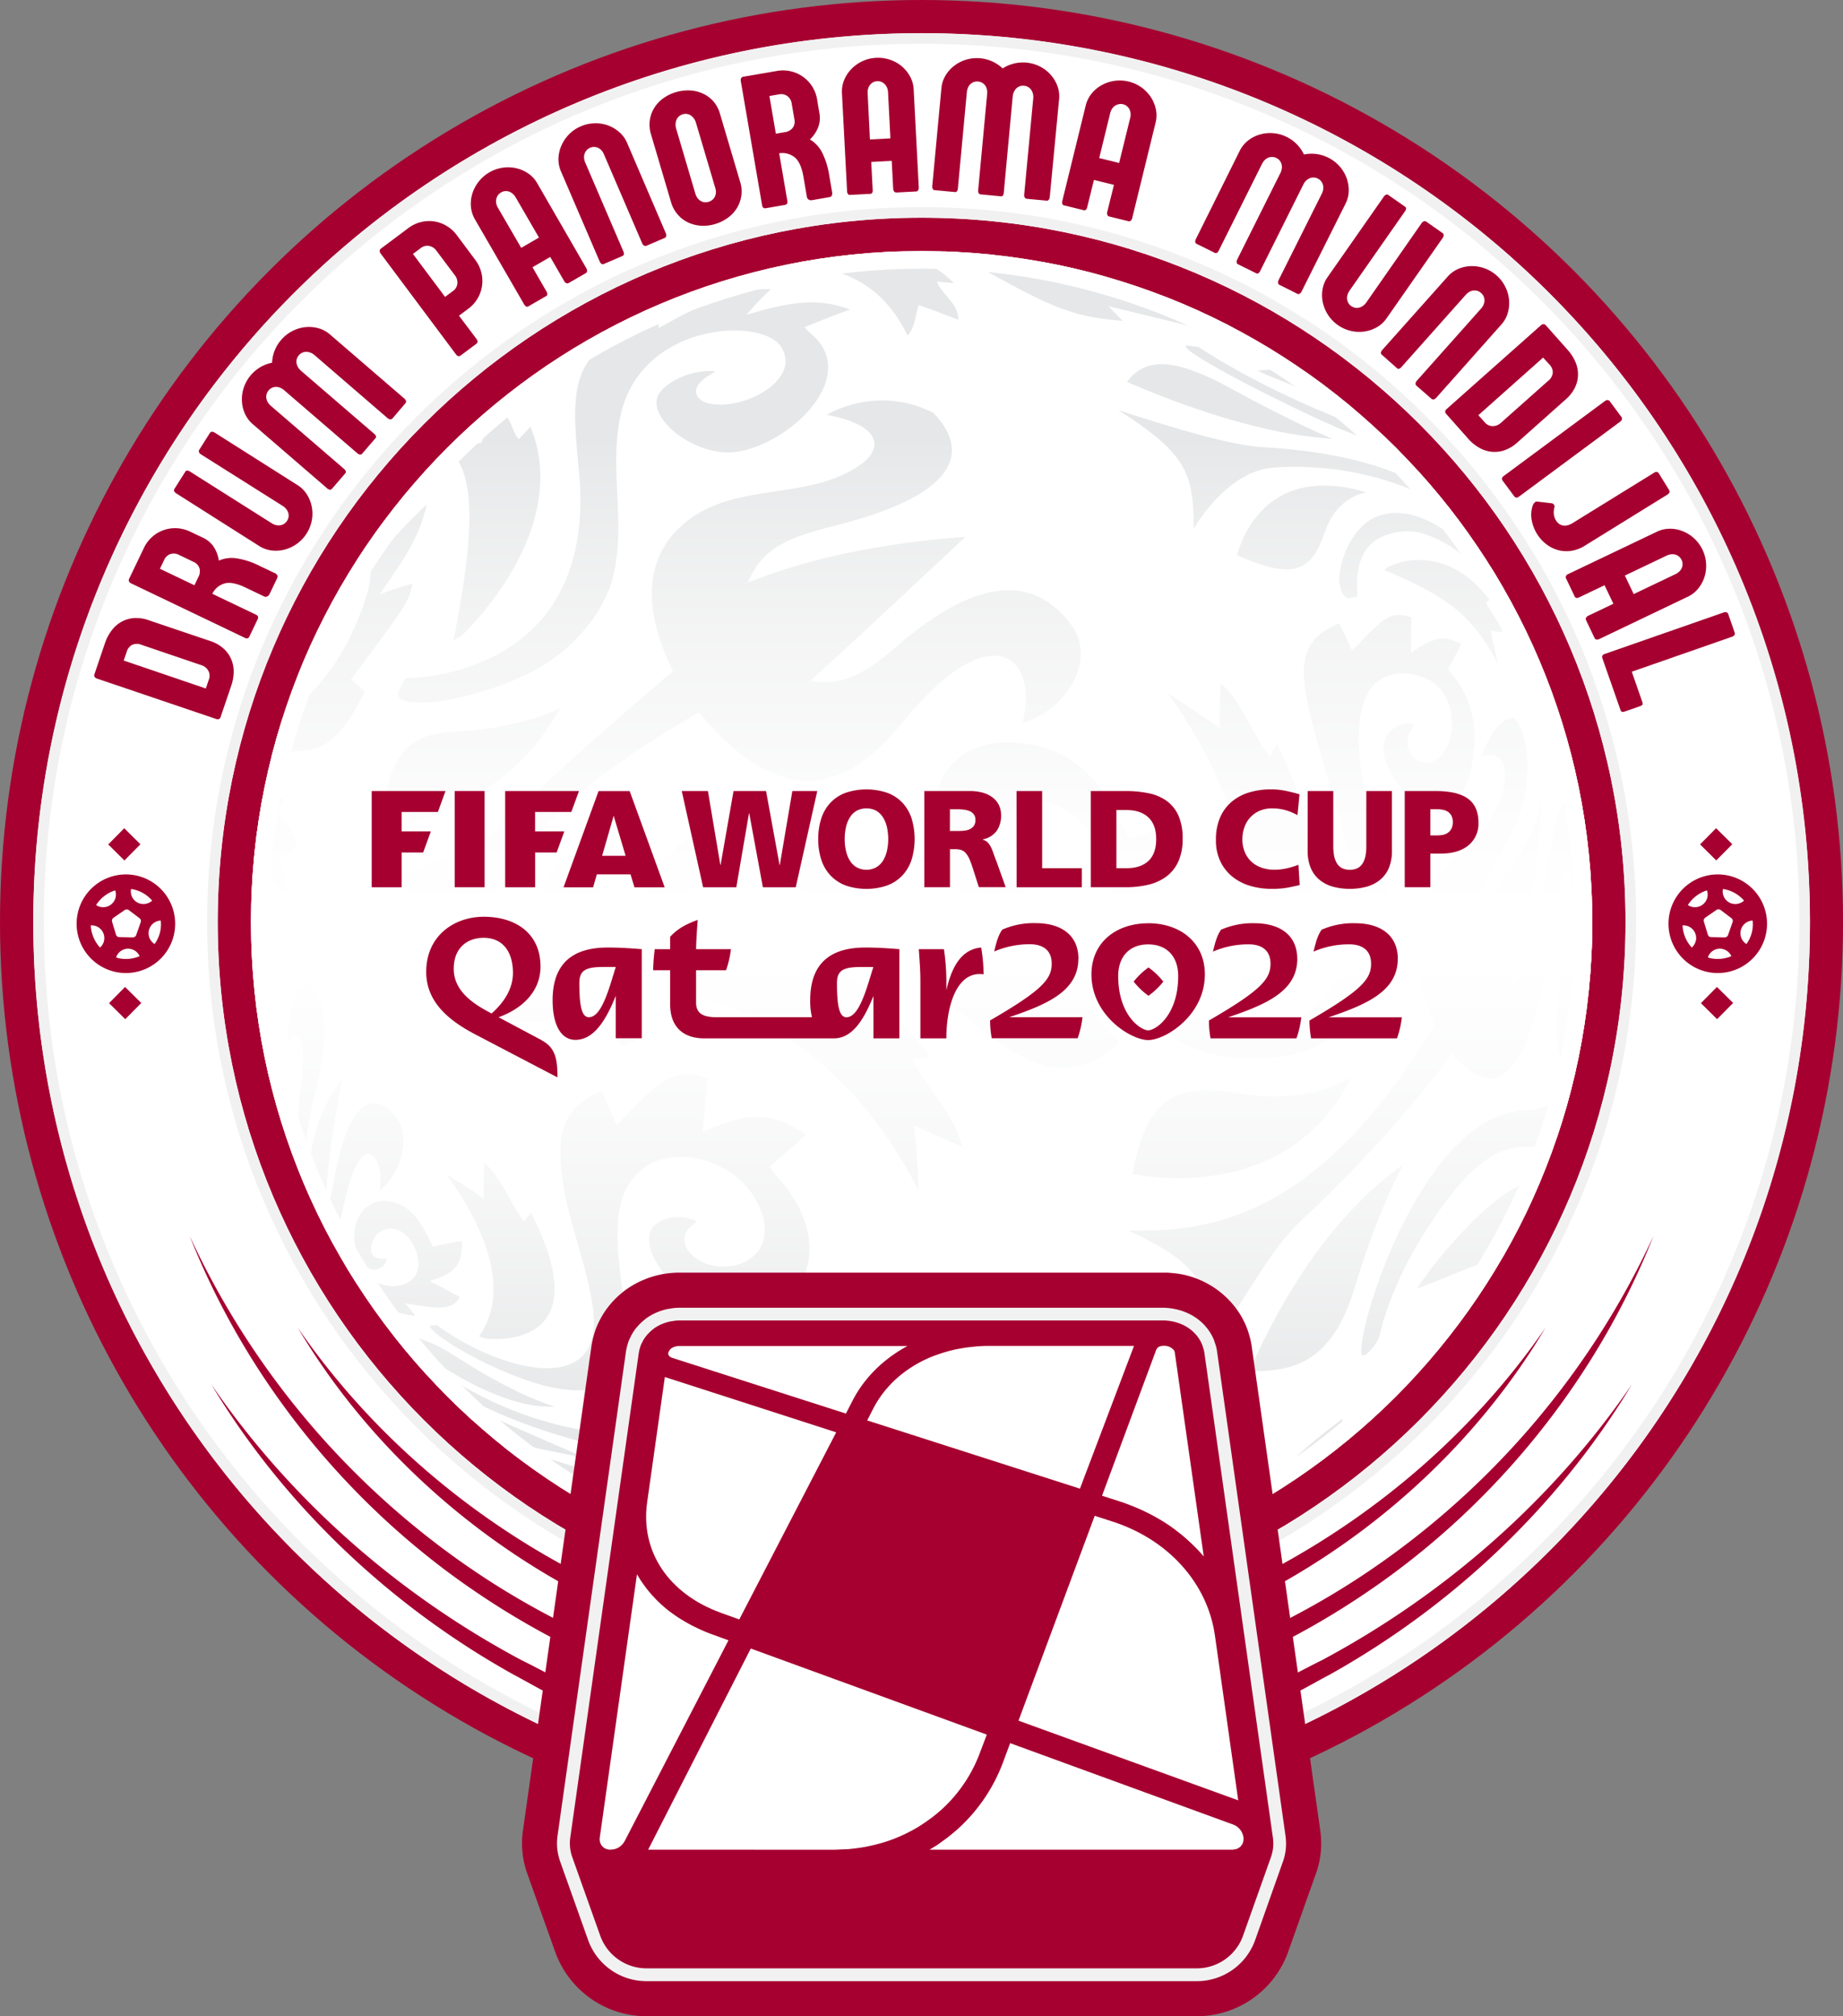 <svg xmlns="http://www.w3.org/2000/svg" xmlns:xlink="http://www.w3.org/1999/xlink" viewBox="0 0 819.89 896.4"><rect x="0" y="0" width="819.89" height="896.4" fill="#808080" stroke="none"/><defs><style>.a{fill:none;}.b,.h{fill:#a60030;}.c{fill:#fff;}.d{fill:#f1f1f2;}.e{clip-path:url(#a);}.f{fill:#e6e7e8;}.g{fill:url(#b);}.h{fill-rule:evenodd;}</style><clipPath id="a"><path class="a" d="M410,111.61c-164.77,0-298.34,133.56-298.34,298.33S245.23,708.28,410,708.28,708.34,574.71,708.34,409.94,574.77,111.61,410,111.61Z"></path></clipPath><linearGradient id="b" x1="410" y1="708.28" x2="410" y2="111.61" gradientUnits="userSpaceOnUse"><stop offset="0.13" stop-color="#fff" stop-opacity="0"></stop><stop offset="0.19" stop-color="#fff" stop-opacity="0.24"></stop><stop offset="0.25" stop-color="#fff" stop-opacity="0.47"></stop><stop offset="0.31" stop-color="#fff" stop-opacity="0.66"></stop><stop offset="0.37" stop-color="#fff" stop-opacity="0.81"></stop><stop offset="0.42" stop-color="#fff" stop-opacity="0.91"></stop><stop offset="0.46" stop-color="#fff" stop-opacity="0.98"></stop><stop offset="0.5" stop-color="#fff"></stop><stop offset="0.53" stop-color="#fff" stop-opacity="0.97"></stop><stop offset="0.58" stop-color="#fff" stop-opacity="0.9"></stop><stop offset="0.63" stop-color="#fff" stop-opacity="0.77"></stop><stop offset="0.7" stop-color="#fff" stop-opacity="0.59"></stop><stop offset="0.77" stop-color="#fff" stop-opacity="0.37"></stop><stop offset="0.84" stop-color="#fff" stop-opacity="0.1"></stop><stop offset="0.86" stop-color="#fff" stop-opacity="0"></stop></linearGradient></defs><circle class="b" cx="409.95" cy="409.95" r="409.95"></circle><circle class="c" cx="409.99" cy="409.95" r="395.18"></circle><path class="b" d="M43.09,301.67a1.76,1.76,0,0,1-1-.75,1.33,1.33,0,0,1-.08-1.16l4.78-14.09a19.38,19.38,0,0,1,3-5.53,13.85,13.85,0,0,1,4.35-3.75,13.66,13.66,0,0,1,5.56-1.6,16.47,16.47,0,0,1,6.56,1L93.55,285a16.6,16.6,0,0,1,5.78,3.24,13.35,13.35,0,0,1,3.44,4.65,14.06,14.06,0,0,1,1.18,5.61,19.17,19.17,0,0,1-1,6.13l-4.81,14.16c-.31.92-1,1.21-2,.86Zm11.94-8L91.56,306.1,93,301.88a4.59,4.59,0,0,0-.37-3.75,5.41,5.41,0,0,0-3.06-2.4L63,286.7a5.23,5.23,0,0,0-4.22,0,5,5,0,0,0-2.36,2.95Z"></path><path class="b" d="M119.89,264.15a2.15,2.15,0,0,1-1,1,1.68,1.68,0,0,1-1.58-.07l-8.08-3.86q-5.61-2.69-9.1-1.88A8.76,8.76,0,0,0,94.45,264l19.37,9.26c1,.46,1.23,1.11.82,2l-3.7,7.74c-.4.85-1.08,1.05-2,.59L58.33,259.36a1.83,1.83,0,0,1-.94-.87,1.35,1.35,0,0,1,.06-1.17L64,243.67a15.32,15.32,0,0,1,8.86-8,15.22,15.22,0,0,1,5.83-.82,15.46,15.46,0,0,1,5.94,1.53L90.14,239a11.62,11.62,0,0,1,5.1,4.38,15.62,15.62,0,0,1,2.12,5.86,14.35,14.35,0,0,1,7.84-1,33.57,33.57,0,0,1,10.18,3.3l7,3.32a2.44,2.44,0,0,1,.93.83,1.28,1.28,0,0,1,0,1.34ZM79.67,246.72a5,5,0,0,0-3.9-.38A4.79,4.79,0,0,0,73,249l-1.85,3.87,15.35,7.34,1.72-3.6a5.26,5.26,0,0,0,.48-4.09,4.72,4.72,0,0,0-2.6-2.71Z"></path><path class="b" d="M89.38,202a2.12,2.12,0,0,1-.83-.93,1.17,1.17,0,0,1,.12-1.14l4.65-7.35a1.16,1.16,0,0,1,1-.61,2.29,2.29,0,0,1,1.17.36l36.89,23.36a13.13,13.13,0,0,1,4.19,4.2,15.83,15.83,0,0,1,2.14,5.49,16,16,0,0,1,0,6,16.62,16.62,0,0,1-2.3,5.79,16.18,16.18,0,0,1-4.25,4.54,16.46,16.46,0,0,1-5.42,2.61,15.72,15.72,0,0,1-5.87.42,13.21,13.21,0,0,1-5.58-2L78.34,219.31a2.07,2.07,0,0,1-.82-.9.93.93,0,0,1,0-.93l4.84-7.65a1,1,0,0,1,1-.6,2.51,2.51,0,0,1,1.13.41l36.4,23a6.16,6.16,0,0,0,1.81.79,5.15,5.15,0,0,0,1.87.13,4.47,4.47,0,0,0,1.76-.62,4.57,4.57,0,0,0,2.06-3.26,4.05,4.05,0,0,0-.21-1.83,5.14,5.14,0,0,0-.92-1.62,6.25,6.25,0,0,0-1.49-1.3Z"></path><path class="b" d="M139.84,157.81a6,6,0,0,0-1.69-1,5.16,5.16,0,0,0-1.82-.38,4.36,4.36,0,0,0-1.8.34,4.68,4.68,0,0,0-2.52,2.9,4.13,4.13,0,0,0-.09,1.78,5.15,5.15,0,0,0,.61,1.72,6.55,6.55,0,0,0,1.19,1.51l32.8,28.24a2.52,2.52,0,0,1,.72.94,1,1,0,0,1-.3,1.07l-5.9,6.85a1,1,0,0,1-.9.3,2,2,0,0,1-1.12-.51l-32.64-28.11a6.16,6.16,0,0,0-1.67-1.05,5.09,5.09,0,0,0-1.81-.4,4.46,4.46,0,0,0-1.79.35,4.35,4.35,0,0,0-1.59,1.18,4.17,4.17,0,0,0-.93,1.74,4.47,4.47,0,0,0-.09,1.85,4.7,4.7,0,0,0,.64,1.74,6.35,6.35,0,0,0,1.29,1.51l32.63,28.1a2.47,2.47,0,0,1,.74,1,1,1,0,0,1-.31,1.09l-5.9,6.85a.94.94,0,0,1-.89.28,2.06,2.06,0,0,1-1.1-.53L112.47,188.6a13.31,13.31,0,0,1-3.54-4.75,15.17,15.17,0,0,1-1.31-5.74,16.3,16.3,0,0,1,.91-6,16.7,16.7,0,0,1,7.41-8.94,17,17,0,0,1,5.1-1.91,16.47,16.47,0,0,1,1.11-5.3,16.3,16.3,0,0,1,2.91-4.82,16.48,16.48,0,0,1,4.88-3.89,16.09,16.09,0,0,1,5.74-1.78,15.92,15.92,0,0,1,5.87.44,13.25,13.25,0,0,1,5.24,2.79l33.09,28.5a2.4,2.4,0,0,1,.7,1,1.08,1.08,0,0,1-.27,1.13L174.64,186a1.16,1.16,0,0,1-1.07.44,2.12,2.12,0,0,1-1.13-.52Z"></path><path class="b" d="M169.34,112.71a1.84,1.84,0,0,1-.43-1.21,1.35,1.35,0,0,1,.59-1l12.12-9.06a15.41,15.41,0,0,1,11.52-3,15,15,0,0,1,5.53,2,15.34,15.34,0,0,1,4.55,4.12l8.22,11a15.53,15.53,0,0,1,2.67,5.54,15.3,15.3,0,0,1-5.77,16.15l-4.15,3.11L212,150.74c.65.87.59,1.59-.16,2.16L205,158c-.78.59-1.49.44-2.14-.43Zm24.85-1.19a5.27,5.27,0,0,0-3.33-2.19,4.68,4.68,0,0,0-3.73,1l-3.43,2.57L198,132l3.47-2.59a4.55,4.55,0,0,0,2-3.3,5.2,5.2,0,0,0-1.11-3.71Z"></path><path class="b" d="M260.86,119.3a2.24,2.24,0,0,1,.31,1.18,1.13,1.13,0,0,1-.64,1L253,125.82a1.19,1.19,0,0,1-1.13.06A2.06,2.06,0,0,1,251,125l-6.22-10.76-7.9,4.57,6.24,10.8a2.54,2.54,0,0,1,.38,1.17,1.07,1.07,0,0,1-.66.92L235,136.24a.94.94,0,0,1-.93,0,2.18,2.18,0,0,1-.87-.86L211.28,97.51a13.45,13.45,0,0,1-1.78-5.65,15.45,15.45,0,0,1,.65-5.85A16.65,16.65,0,0,1,213,80.69a16.71,16.71,0,0,1,10.6-6.12,15.92,15.92,0,0,1,6,.21A15.73,15.73,0,0,1,235,77.13a13,13,0,0,1,4,4.35Zm-29-9.11,7.91-4.57L229.42,87.77a6.31,6.31,0,0,0-1.24-1.54,5,5,0,0,0-1.58-1,4.2,4.2,0,0,0-1.81-.26,4.13,4.13,0,0,0-1.88.59,4.3,4.3,0,0,0-1.46,1.34,4.54,4.54,0,0,0-.69,1.71,4.67,4.67,0,0,0,0,1.86,6.31,6.31,0,0,0,.71,1.84Z"></path><path class="b" d="M287.62,109.25a1.17,1.17,0,0,1-1.13-.08,2,2,0,0,1-.81-1l-17-39.54a6.5,6.5,0,0,0-1-1.68,5.08,5.08,0,0,0-1.45-1.14,4.1,4.1,0,0,0-1.77-.48,4.2,4.2,0,0,0-1.94.36,4.27,4.27,0,0,0-1.6,1.16,4.63,4.63,0,0,0-.9,1.62,4.77,4.77,0,0,0-.18,1.85,6.33,6.33,0,0,0,.49,1.91l17,39.58a2.42,2.42,0,0,1,.22,1.21,1.1,1.1,0,0,1-.74.84l-8.31,3.56a.93.93,0,0,1-.93-.14,2.15,2.15,0,0,1-.76-.95L249.55,76.19a13.26,13.26,0,0,1-1.1-5.82,15.31,15.31,0,0,1,1.35-5.73,16.46,16.46,0,0,1,3.42-5,16.22,16.22,0,0,1,5.16-3.47,16.42,16.42,0,0,1,6.09-1.35,16.09,16.09,0,0,1,5.94.92,15.6,15.6,0,0,1,5.08,3,13.06,13.06,0,0,1,3.49,4.8L296.2,103.7a2.31,2.31,0,0,1,.17,1.21,1.14,1.14,0,0,1-.76.91Z"></path><path class="b" d="M329.25,80.81a14.12,14.12,0,0,1-1.52,11.85,15.45,15.45,0,0,1-4.08,4.27,18.87,18.87,0,0,1-5.6,2.7,17.52,17.52,0,0,1-6.15.72,15.53,15.53,0,0,1-5.71-1.41,13.92,13.92,0,0,1-4.66-3.52,14.33,14.33,0,0,1-3-5.53l-8.91-30.13a14.68,14.68,0,0,1-.53-6.34,14.05,14.05,0,0,1,2-5.49,15,15,0,0,1,4-4.25,19,19,0,0,1,11.73-3.47,15.48,15.48,0,0,1,5.74,1.34A14,14,0,0,1,317.31,45a14.36,14.36,0,0,1,3,5.64ZM302,51.78a4.13,4.13,0,0,0-1.07,1.53,5.6,5.6,0,0,0-.39,1.85,5.8,5.8,0,0,0,.25,2l8.55,28.94a6.4,6.4,0,0,0,.84,1.79,5,5,0,0,0,1.31,1.31,4.28,4.28,0,0,0,3.67.55,4.78,4.78,0,0,0,1.78-.93,4.42,4.42,0,0,0,1.1-1.42,4.85,4.85,0,0,0,.44-1.75,5.61,5.61,0,0,0-.23-1.92L309.6,54.53a6.52,6.52,0,0,0-.87-1.8,5.5,5.5,0,0,0-1.34-1.34,4.13,4.13,0,0,0-3.67-.57A4.32,4.32,0,0,0,302,51.78Z"></path><path class="b" d="M361.21,89a2.19,2.19,0,0,1-1.41-.23,1.75,1.75,0,0,1-.86-1.34l-1.51-8.82q-1.05-6.14-3.72-8.52a8.8,8.8,0,0,0-7.08-1.94l3.63,21.16c.18,1-.19,1.65-1.12,1.81l-8.45,1.45c-.93.15-1.48-.28-1.66-1.33L329.55,36a1.81,1.81,0,0,1,.17-1.27,1.3,1.3,0,0,1,1-.62l14.91-2.56a15.36,15.36,0,0,1,17.87,12.63l1,6a11.61,11.61,0,0,1-.64,6.7A15.53,15.53,0,0,1,360.32,62a14.5,14.5,0,0,1,5.39,5.79A33.86,33.86,0,0,1,368.9,78l1.3,7.6a2.49,2.49,0,0,1-.13,1.25,1.28,1.28,0,0,1-1.08.79Zm-9-42.89a5,5,0,0,0-1.95-3.41,4.76,4.76,0,0,0-3.76-.74l-4.22.72,2.87,16.77,3.93-.68a5.27,5.27,0,0,0,3.62-2,4.75,4.75,0,0,0,.71-3.69Z"></path><path class="b" d="M408.73,83.34a2.35,2.35,0,0,1-.26,1.2,1.16,1.16,0,0,1-1,.59l-8.69.45a1.15,1.15,0,0,1-1-.46,2,2,0,0,1-.43-1.18l-.65-12.42-9.12.48.65,12.46a2.38,2.38,0,0,1-.19,1.21,1.07,1.07,0,0,1-1,.52l-9,.47a.91.91,0,0,1-.82-.45,2.08,2.08,0,0,1-.38-1.16l-2.28-43.66a13.27,13.27,0,0,1,1-5.84,15.32,15.32,0,0,1,3.24-4.91,16.48,16.48,0,0,1,4.93-3.46,16.2,16.2,0,0,1,6-1.47,16.39,16.39,0,0,1,6.17.84,16,16,0,0,1,5.26,2.92A15.79,15.79,0,0,1,404.85,34a13.17,13.17,0,0,1,1.61,5.71ZM387,62l9.11-.48L395.06,41a6.2,6.2,0,0,0-.4-1.93,5,5,0,0,0-1-1.58,4.45,4.45,0,0,0-1.49-1.06,4.31,4.31,0,0,0-1.95-.32,4.24,4.24,0,0,0-1.91.52A4.64,4.64,0,0,0,387,37.8a4.7,4.7,0,0,0-.82,1.68,6,6,0,0,0-.19,2Z"></path><path class="b" d="M459.66,43.71a5.61,5.61,0,0,0-.14-2,5.16,5.16,0,0,0-.74-1.71,4.45,4.45,0,0,0-1.32-1.27,4.34,4.34,0,0,0-1.89-.6,4.24,4.24,0,0,0-3.44,1.18,5.06,5.06,0,0,0-1.05,1.5,6.31,6.31,0,0,0-.54,1.84l-4,43.1a2.6,2.6,0,0,1-.34,1.13,1,1,0,0,1-1.05.38l-9-.85a1,1,0,0,1-.77-.56,2.09,2.09,0,0,1-.23-1.21l4-42.88a6.13,6.13,0,0,0-.11-2,5,5,0,0,0-.72-1.71A4.46,4.46,0,0,0,437,36.85a4.52,4.52,0,0,0-3.84-.36,4.61,4.61,0,0,0-1.56,1,4.81,4.81,0,0,0-1,1.54,6,6,0,0,0-.48,1.91l-4,42.89a2.45,2.45,0,0,1-.37,1.17,1.05,1.05,0,0,1-1.07.37l-9-.84a.94.94,0,0,1-.74-.56,2.17,2.17,0,0,1-.21-1.21l4.07-43.52a13.26,13.26,0,0,1,1.82-5.64,15.37,15.37,0,0,1,3.92-4.39,16.59,16.59,0,0,1,17-1.84,17,17,0,0,1,4.51,3.05,16.73,16.73,0,0,1,16.57-.86,16.1,16.1,0,0,1,4.78,3.66,15.62,15.62,0,0,1,3,5,13.11,13.11,0,0,1,.76,5.88L467,87.61a2.41,2.41,0,0,1-.41,1.15,1.08,1.08,0,0,1-1.07.44l-8.66-.81a1.18,1.18,0,0,1-1-.61,2.11,2.11,0,0,1-.23-1.23Z"></path><path class="b" d="M503.67,97a2.18,2.18,0,0,1-.59,1.06,1.12,1.12,0,0,1-1.15.27l-8.45-2.07a1.17,1.17,0,0,1-.86-.74,2,2,0,0,1-.06-1.25l3-12.07L486.66,80l-3,12.11a2.41,2.41,0,0,1-.53,1.1,1.08,1.08,0,0,1-1.12.22l-8.78-2.16a.92.92,0,0,1-.65-.67,2.1,2.1,0,0,1,0-1.22L483,46.91a13.36,13.36,0,0,1,2.63-5.32,15.47,15.47,0,0,1,4.52-3.76,16.67,16.67,0,0,1,17.6,1,16.17,16.17,0,0,1,4.19,4.31,15.82,15.82,0,0,1,2.26,5.43,13.11,13.11,0,0,1-.11,5.94ZM489,70.28l8.86,2.18,4.92-20a6.33,6.33,0,0,0,.18-2,4.89,4.89,0,0,0-.47-1.79,4.27,4.27,0,0,0-2.89-2.32,4.25,4.25,0,0,0-2,0,4.54,4.54,0,0,0-1.69.75,4.86,4.86,0,0,0-1.26,1.37,6,6,0,0,0-.76,1.82Z"></path><path class="b" d="M588.06,86.06a6,6,0,0,0,.59-1.89,5.5,5.5,0,0,0-.08-1.86,4.39,4.39,0,0,0-.78-1.65,4.13,4.13,0,0,0-1.53-1.25,4.36,4.36,0,0,0-1.89-.49,4.15,4.15,0,0,0-1.75.35,5,5,0,0,0-1.52,1,6.54,6.54,0,0,0-1.17,1.53l-19.34,38.73a2.47,2.47,0,0,1-.72.92,1,1,0,0,1-1.12,0l-8.09-4a1,1,0,0,1-.51-.81,2.12,2.12,0,0,1,.22-1.21l19.25-38.53a6,6,0,0,0,.6-1.88,4.77,4.77,0,0,0-.06-1.85,4.19,4.19,0,0,0-2.31-2.9,4.25,4.25,0,0,0-1.91-.48,4.62,4.62,0,0,0-1.82.36,5,5,0,0,0-1.53,1.06,6.49,6.49,0,0,0-1.14,1.61l-19.24,38.54a2.43,2.43,0,0,1-.77,1,1,1,0,0,1-1.13,0l-8.09-4a1,1,0,0,1-.49-.8,2.2,2.2,0,0,1,.24-1.2L551.5,67.08a13.34,13.34,0,0,1,3.74-4.6,15.33,15.33,0,0,1,5.24-2.68,16.43,16.43,0,0,1,6-.57,16.22,16.22,0,0,1,6,1.69,16.45,16.45,0,0,1,4.51,3.3,17,17,0,0,1,3.1,4.48A16.62,16.62,0,0,1,599,79a15.92,15.92,0,0,1,1,5.8,13,13,0,0,1-1.41,5.76L579,129.65a2.38,2.38,0,0,1-.8.92,1.08,1.08,0,0,1-1.16,0l-7.78-3.89a1.14,1.14,0,0,1-.69-.92,2.06,2.06,0,0,1,.23-1.22Z"></path><path class="b" d="M632.43,99.2a2.05,2.05,0,0,1,1-.79,1.14,1.14,0,0,1,1.13.17l7.13,5a1.12,1.12,0,0,1,.56,1,2.36,2.36,0,0,1-.41,1.15l-25,35.79a13.08,13.08,0,0,1-4.39,4,15.58,15.58,0,0,1-5.57,1.88,16.09,16.09,0,0,1-6-.3,16.64,16.64,0,0,1-12.38-12.55,15.37,15.37,0,0,1-.15-5.89,13.25,13.25,0,0,1,2.26-5.47l25.05-35.83a2,2,0,0,1,.94-.78.92.92,0,0,1,.93.05l7.41,5.18a1,1,0,0,1,.57,1,2.53,2.53,0,0,1-.47,1.11l-24.68,35.3a6.53,6.53,0,0,0-.87,1.78,4.9,4.9,0,0,0-.21,1.86,4.41,4.41,0,0,0,.53,1.79,4.18,4.18,0,0,0,1.34,1.45,4.3,4.3,0,0,0,1.82.76,4.22,4.22,0,0,0,1.84-.13,5.28,5.28,0,0,0,1.67-.85,6.35,6.35,0,0,0,1.36-1.42Z"></path><path class="b" d="M630.16,171.5a1.17,1.17,0,0,1-.41-1.06,2,2,0,0,1,.53-1.14l28.62-32.13a6.14,6.14,0,0,0,1.07-1.65,5.14,5.14,0,0,0,.43-1.81,4.37,4.37,0,0,0-.32-1.8,4.18,4.18,0,0,0-1.15-1.6,4.09,4.09,0,0,0-1.73-1,4.59,4.59,0,0,0-1.84-.13,5,5,0,0,0-1.76.62,6.46,6.46,0,0,0-1.52,1.26l-28.65,32.16a2.24,2.24,0,0,1-1,.71,1,1,0,0,1-1.06-.32l-6.75-6a.93.93,0,0,1-.27-.9,2.1,2.1,0,0,1,.55-1.09L644,123a13.29,13.29,0,0,1,4.8-3.47,15.39,15.39,0,0,1,5.76-1.21,16.36,16.36,0,0,1,5.94,1,16.13,16.13,0,0,1,5.33,3.2,16.38,16.38,0,0,1,3.8,4.94,16.13,16.13,0,0,1,1.69,5.77,15.9,15.9,0,0,1-.55,5.86,12.92,12.92,0,0,1-2.87,5.19l-29,32.61a2.17,2.17,0,0,1-1,.67,1.12,1.12,0,0,1-1.14-.3Z"></path><path class="b" d="M685.47,144.65a1.86,1.86,0,0,1,1.17-.52,1.32,1.32,0,0,1,1.05.5l9.88,11.12a19.71,19.71,0,0,1,3.34,5.31A14,14,0,0,1,702,166.7a13.36,13.36,0,0,1-1.37,5.63,16.36,16.36,0,0,1-4.07,5.22L675,196.74a16.73,16.73,0,0,1-5.67,3.43,13.65,13.65,0,0,1-5.75.69,14.16,14.16,0,0,1-5.45-1.75,19.18,19.18,0,0,1-4.84-3.9L643.35,184c-.65-.73-.57-1.45.24-2.17Zm1,14.33L657.67,184.6l3,3.33a4.59,4.59,0,0,0,3.45,1.53,5.46,5.46,0,0,0,3.59-1.47l21-18.65a5.22,5.22,0,0,0,2.07-3.67,5,5,0,0,0-1.4-3.51Z"></path><path class="b" d="M675.75,220.79c-.88.64-1.59.59-2.15-.17l-5.1-6.89c-.56-.76-.41-1.46.47-2.11l45-33.31a1.87,1.87,0,0,1,1.2-.43,1.24,1.24,0,0,1,1,.57l5.1,6.89a1.24,1.24,0,0,1,.27,1.13,1.89,1.89,0,0,1-.78,1Z"></path><path class="b" d="M705,242.64a15.67,15.67,0,0,1-6.08,2.27,14.3,14.3,0,0,1-5.89-.37,15.22,15.22,0,0,1-5.21-2.65,17,17,0,0,1-4.1-4.6,17.6,17.6,0,0,1-2.32-6.07,13,13,0,0,1,.48-6.54,4.13,4.13,0,0,1,.26-.51,3.51,3.51,0,0,1,.42-.59,2.35,2.35,0,0,1,.57-.46,1.15,1.15,0,0,1,.73-.12l6.31.74a1.51,1.51,0,0,1,1.17.69,1.61,1.61,0,0,1,.11,1.39,7.6,7.6,0,0,0-.19,2.79,6.38,6.38,0,0,0,.93,2.75,5.21,5.21,0,0,0,1.52,1.63,4,4,0,0,0,1.83.68,5.31,5.31,0,0,0,2-.18,7.65,7.65,0,0,0,2-.89l36.32-22.43a1.6,1.6,0,0,1,1.34-.32,1.32,1.32,0,0,1,.68.49l4.55,7.37a1.42,1.42,0,0,1,.25,1.25,2.33,2.33,0,0,1-1,1Z"></path><path class="b" d="M711.48,284.11a2.3,2.3,0,0,1-1.2.22,1.13,1.13,0,0,1-.94-.72l-3.74-7.85a1.14,1.14,0,0,1,0-1.13,2,2,0,0,1,.92-.85l11.22-5.35-3.93-8.24-11.26,5.37a2.59,2.59,0,0,1-1.19.29,1.08,1.08,0,0,1-.87-.73l-3.9-8.16a.94.94,0,0,1,.11-.93,2.14,2.14,0,0,1,.92-.8l39.46-18.82a13.2,13.2,0,0,1,5.77-1.33,15.09,15.09,0,0,1,5.78,1.11,16.41,16.41,0,0,1,5.08,3.23,16.19,16.19,0,0,1,3.68,5,16.61,16.61,0,0,1,.91,12,15.89,15.89,0,0,1-2.78,5.19,13.09,13.09,0,0,1-4.65,3.67Zm11.37-28.22,3.93,8.24,18.61-8.88a6.51,6.51,0,0,0,1.63-1.11,4.89,4.89,0,0,0,1.09-1.49,4.47,4.47,0,0,0,.41-1.79,4.29,4.29,0,0,0-.45-1.93,4.12,4.12,0,0,0-1.22-1.55,4.59,4.59,0,0,0-1.65-.83,4.78,4.78,0,0,0-1.85-.11,6.53,6.53,0,0,0-1.89.57Z"></path><path class="b" d="M712.85,292.66c-.32-.92,0-1.56,1.06-1.92L766.8,272.3a2,2,0,0,1,1.27-.08,1.26,1.26,0,0,1,.78.86l2.82,8.09a1.28,1.28,0,0,1-.07,1.17,2,2,0,0,1-1,.72l-44.68,15.58,4.77,13.68c.26.76-.06,1.3-1,1.61l-6.92,2.42c-1,.34-1.59.13-1.85-.63Z"></path><path class="b" d="M735.61,549.45C710.25,613.51,664.73,669.87,607,708.62a351.33,351.33,0,0,1-93.9,44.8,352.69,352.69,0,0,1-206.13,0A351.22,351.22,0,0,1,213,708.64c-57.77-38.75-103.28-95.13-128.64-159.19a364.32,364.32,0,0,0,132.7,153A355.75,355.75,0,0,0,410,759.41a351.78,351.78,0,0,0,100.5-14.52,355.46,355.46,0,0,0,92.42-42.38A364.31,364.31,0,0,0,735.61,549.45Z"></path><path class="b" d="M726,615.48c-32.25,53.61-79.41,98.32-134.46,129.06-7,3.65-13.75,7.78-21,11l-21.66,9.6-22.31,8c-7.45,2.63-15.18,4.38-22.77,6.61A400.69,400.69,0,0,1,410,791.81a400.8,400.8,0,0,1-93.82-12.09c-7.59-2.22-15.32-4-22.77-6.61l-22.32-8-21.66-9.6c-7.23-3.18-14-7.31-21-11C173.38,713.83,126.23,669.1,94,615.48c35.34,51.6,83.42,93.53,138,122.62,7,3.39,13.66,7.28,20.8,10.26l21.35,9L296,764.94c7.32,2.48,14.9,4.08,22.34,6.13a376.75,376.75,0,0,0,183.28,0c7.43-2.05,15-3.65,22.33-6.13l21.93-7.53,21.34-9c7.14-3,13.85-6.88,20.8-10.26C642.59,709,690.67,667.09,726,615.48Z"></path><path class="b" d="M687.49,590.38c-28.1,47.24-69.56,86.69-117.9,113.78-6.15,3.19-12.07,6.89-18.42,9.67l-19,8.47-19.61,7c-6.54,2.34-13.34,3.83-20,5.82A354.58,354.58,0,0,1,410,745.84a354.52,354.52,0,0,1-82.55-10.68c-6.66-2-13.47-3.47-20-5.82l-19.6-7-19-8.47c-6.36-2.77-12.28-6.47-18.43-9.66-48.34-27.09-89.8-66.55-117.88-113.8,31.18,45.23,73.57,81.9,121.4,107.34,6.11,2.93,12,6.39,18.24,9l18.7,7.92,19.21,6.56c6.4,2.19,13.07,3.52,19.57,5.34a331,331,0,0,0,160.73,0c6.5-1.82,13.17-3.15,19.57-5.34l19.21-6.56,18.71-7.93c6.27-2.57,12.12-6,18.24-9C613.92,672.28,656.31,635.61,687.49,590.38Z"></path><path class="b" d="M410,96.79C237.06,96.79,96.85,237,96.85,409.94S237.06,723.1,410,723.1,723.15,582.88,723.15,409.94,582.94,96.79,410,96.79Zm0,611.49c-164.77,0-298.34-133.57-298.34-298.34S245.23,111.61,410,111.61,708.34,245.17,708.34,409.94,574.77,708.28,410,708.28Z"></path><path class="d" d="M410,19.46c215.31,0,390.49,175.17,390.49,390.48S625.31,800.43,410,800.43,19.51,625.26,19.51,409.94,194.69,19.46,410,19.46m0,708.35c175.27,0,317.87-142.6,317.87-317.87S585.27,92.08,410,92.08,92.13,234.67,92.13,409.94,234.73,727.81,410,727.81m0-713.07c-218.28,0-395.2,177-395.2,395.2S191.72,805.14,410,805.14s395.2-176.92,395.2-395.2S628.23,14.74,410,14.74Zm0,708.36c-172.94,0-313.15-140.22-313.15-313.16S237.06,96.79,410,96.79,723.15,237,723.15,409.94,582.94,723.1,410,723.1Z"></path><g class="e"><path class="f" d="M201.84,284.63c1.12-.68,2.69-1.46,3.73-2.25.52-.4,49.47-46.25,30.4-92.71-1.53,1.67-3.58,3.89-5.12,5.55-3.8-3.57-2.79-11.45-10.11-11.81A115.71,115.71,0,0,0,214,197c-10.26.79-14.45,3-14.49,3C215.23,212,207.49,254,201.84,284.63Z"></path><path class="f" d="M180.34,301.47c-.93,1.94-2.66,4.37-3.09,6.47-2.11,10.3,45.34,1.82,68.76-15,19.75-14.19,25.36-31.5,26.28-34.82,6.77-24.4-1.74-49.61,3.93-74.06,9.45-40.75,62.57-43.17,71.2-29.93,9.7,14.86-17.59,29.26-32.94,25-3.46-.95-9.75-5.93,1.72-12.71l2-1.33c-11-1.07-21.58,4.94-24.74,9.5-7.16,10.38,14.88,28.17,32.77,26.45,24.06-2.32,58.1-34,33.82-53.29l-2.19-2.28c8.3-3.38,13.23-5.28,20.3-7.82-13-4.85-24.23-4.29-46,2.3A102.92,102.92,0,0,1,343,128.59c-17.74-.6-34.08,8.46-49.89,17.22-.55-3.28-.62-3.78-.86-5.92-38.16,16.36-38.72,28.69-34.75,68.9C266.7,302.16,181.21,301.57,180.34,301.47Z"></path><path class="f" d="M299.94,439.06c25.65,7.94,73.4,22.72,107.52,88,.31.58.71,1.37,1,2,.4-3.07-.71-17.35-1.79-28.64,9.4,4.24,13.8,6.19,21.41,9.45-3.7-15.05-15.62-25.43-22.11-38.9l8-.94C349.58,383.48,300.35,438.4,299.94,439.06Z"></path><path class="f" d="M485.77,449.1c30.58-11.76,37.85-14.56,40.6-31.82-7.94-2.94-15.81-6.09-23.77-9,17.47-13.63,21.6-21.29,21-39l-.31-3.1c-9.18,2.9-13.45,4.35-20.79,7.06-8.72-18.1-19.57-40.63-49.61-43-39.9-3.17-47.8,37.23-23.27,68.06,14.72,18.5,29.33,3.25,31-9-11.86,1.58-16.77,2.24-19.41-7.76-3.77-14.29,13.38-32.39,31.92-22.06,25.8,14.39,23.8,54.23,2.6,64.78-18.49,9.2-35.12,7.6-79.64-26.43-32.77-25-52.54-40.16-78.06-31.86-37.86,12.3-57.3,90.69-40.56,99.14l5.47-2.13c-.11-1.52,1-142,119.62-34.56,40.5,36.69,61,53.85,83.92,43.22,3.8-1.76,8.19-5.34,11.42-8C493.86,458.77,489.84,453.92,485.77,449.1Z"></path><path class="f" d="M454.82,321.46c.05-.21.42-.68.21-.68,7-28.54-13.67-47.75-52.26-1.1C389.32,335.85,358,373.81,311,316.8c.84-.47,1.63-.95,2.36-1.42-91.78,51.47-100.42,92.78-108,129.48,0-.31-.1-.78-.15-1.09-3.77-31.26-9.27-43.67-32.57-51.32,15.87-7.9,33.46-12.3,47.91-23.14,1.46-1.15,3.09-3,4.4-4.29,11.31-10.94,35.34-33.46,74.4-66.6l2.14-1.83c-.73.57-1.41,1.2-2.14,1.78-4.77-9.95-18.85-39.95.68-61.47,22.3-24.51,57.85-12.72,82.72-30.26,10.58-7.49,9-17.81-15-22.2,5.44-3.09,25-12.26,47.44-.89,11.3,11.57,20.89,33.4-41.68,49.63-19.74,5.08-34,8.8-40.68,25.71-1.16.47-2.25.94-3.3,1.46,38.8-16.59,84.87-20.68,99.95-21.62-44.3,41.36-62.46,58.33-72.94,67.39,1.26-1.05,2.57-2.15,4-3.36,11.37,1.58,21.05-.26,37-14.24,35.6-31.31,62.52-34.45,80-9.37C486.86,293.65,475.19,315.38,454.82,321.46Z"></path><path class="f" d="M301.51,296.59l-2.14,1.83v-.05C300.1,297.79,300.78,297.16,301.51,296.59Z"></path><path class="f" d="M249.1,315c-4.32,2.09-20.47,9-47.25,10.31-3.13.15-11.45.55-17.89,5-12.2,8.38-13.17,26.78-13.82,39,.32-.05,32.76-6,56.42-26.24C238.94,332.42,245.05,321.94,249.1,315Z"></path><path class="f" d="M223,452.49c7.12,1.5,16.87,3.57,24.23-.14,11-5.53,13.09-22.71,14.37-33,3.62-29.2,12.09-46.28,18.56-55.46C234.39,378.25,224.94,430.63,223,452.49Z"></path><path class="f" d="M132.25,376.28c-.64-2.63-1.82-7.53-5.7-11a10.86,10.86,0,0,1-2.89-4.06l2.41-5.61c-17.46-15.84-20.31,45.22-19.56,63.9.29-5.67.79-15.17,3.34-22.67,2.76-8.17,8-14.12,17.35,3.85l.48.94c-.1-6.77-1.79-13.32-2.69-20A46,46,0,0,1,132.25,376.28Z"></path><path class="f" d="M134.72,333.75c5.17-.51,12.25-1.2,21.36-15.1,2.12-3.24,4.52-7.83,6.32-11.26-2.32-2-3.4-2.93-6.27-5.29,25.21-33.78,25.21-33.78,27.47-42.6a129.76,129.76,0,0,0-14.73,4.81c12.46-18.05,16.95-24.94,20.48-37.88l.34-2.05c-6.6,6.34-10.26,10.1-15.65,16.11-2.28-7.83-2.28-7.83-4.8-7.49-14.27,1.92-44.81,58.6-35.92,66.64,3.94,3.56,12.49-15.53,14.75-24.44-5.43,8.41-5.43,8.41-7.63,8.49-.9-4.37,4.33-14.77,5.38-16.81,15.55-30,22.53-18.67,17.16-1.8-4.83,15.19-14.38,36.19-32.48,50-9.32,7.1-15.42,18.45-19.33,31.67-.38,1.87-.73,3.65-1,5.24a222.18,222.18,0,0,0-4,29.78,138.49,138.49,0,0,1,6.38-33.37C116.84,335.5,122.08,335,134.72,333.75Z"></path><path class="f" d="M403.15,148l.57,1.17c3.63-3.79,3.28-9,5-13.54,5.53,1.9,8.28,2.94,17.65,6.56,0-7.47-7.22-10.89-9.61-17l7.55.69c-28-29.27-90.71-8.51-93.36-7.61C369.1,114.43,390.69,123.33,403.15,148Z"></path><path class="f" d="M395.94,106.33c34.3,1.77,58.65,29.59,91.58,34.94,3.58.58,8.4,1.06,12,1.42-2.15-2.22-4.33-4.4-6.52-6.58,43.9,10.66,43.9,10.66,44.88,10.67-5.75-3.34-9.65-5.52-17.38-9.71,29.85,9.3,29.85,9.3,32.3,9.82l.9.11c-7.8-4-12.55-6.24-20.33-9.63a5.65,5.65,0,0,0,0-1.88c-.28-.77-64.51-31.73-72.61-21.6,4.32,7.41,30.6,8.88,30.86,8.88-11.71-3.28-11.71-3.28-13.27-5.19,6.92-1.16,37.35,7.57,41.47,14-2.25,2.31-30.37.74-69.18-14.85-24.71-9.92-30.56-12-52-11.57-1.27,0-2.5.1-3.75.15l-9.81.55-1.18.08c-3.44.39-7.15.87-11,1.4A156.5,156.5,0,0,1,395.94,106.33Z"></path><path class="f" d="M530.41,679.52c.2-3.53-2.24-4.54-4.76-5.28a101.07,101.07,0,0,1-10.08,9.66,117,117,0,0,1-12-1.13,33.85,33.85,0,0,0-4.15-.49c6.64,7.83,5,12.41-5.62,16.17,9.63-3.15,21.07-7.34,30.87-11.13,3-1.23,5.92-2.49,8.82-3.77,3-1.67,3.95-3,4.33-4.92l-6.64,3.45C530.64,681.64,530.32,681.25,530.41,679.52Z"></path><path class="f" d="M493.46,698.58l.33-.13-.84.28Z"></path><path class="f" d="M635.28,600.85c-14.13,10.22-23.33,25.77-38.09,35.31a43.27,43.27,0,0,0-.07-5.28c-16.92,12.86-23.79,18.93-33.79,31.87-3.11,4-6.65,8.59-11.91,11.93-.42.26-1,.56-1.45.83h0l17.67-10.16,2.54-1.6c10.87-6.93,51.23-42,58.09-48.06,4.78-5.24,8.84-9.73,12.37-13.81,4.87-5.88,8-10,12.7-16.48-.12.14-12.73,14.91-27.61,30.51A141.68,141.68,0,0,0,635.28,600.85Z"></path><path class="f" d="M607.16,184.41c3.23,1.22,3.14.4,3.08-.09-5.68-4.54-5.68-4.54-5.92-5.45-.3-1.17-2.75-3.13-2.86-3.21l-21.17-15.9c3.63,3.6,2.47,4.41,1.29,4.7s-3.21.21-7.12,0a86.32,86.32,0,0,0-14.9.35c1.19.56,2.77,1.34,4,1.87Z"></path><path class="f" d="M527.81,153.53l-.36.59c1.67,4.19,42.38,25,67.06,35.86h0c11.67,5.13,24.32,7.89,35.29,14.68,5.78,3.58,14.28,14,17.48,18-1.95-2.54-3.94-5-5.94-7.55-15.59-18.61-20.31-19.85-22.85-20.51-.39-.11-47.42-15.48-85.28-40.32Z"></path><path class="f" d="M615.88,253.4c25,10.77,38.08,18.27,49.77,40.41h0c.15.27.34.64.48.91-.09-1-.39-2.53-3.07-14.37a19.76,19.76,0,0,0,5.39.62c-1.66-4.85-5.3-8.57-7.44-13.14l1.68-1.05C643.72,241.07,619.4,249.68,615.88,253.4Z"></path><path class="f" d="M654.89,245.5c-7-6.3-25.58-23-43-15.57-14,6-20.82,32.21-12.25,36.06l4.22-.66c-.48-8.91-1.49-27.44,21-29.1,5.37-.39,11.94,1.68,19.53,6.17,8.3,4.91,13.76,13.21,21.89,18.33,3.89,2.46,3.69-.87,2.84-4.1a60.31,60.31,0,0,0-3.16-7.16c-.12-.19-.24-.38-.35-.57C665.7,249.13,671,260.06,654.89,245.5Z"></path><path class="f" d="M625.77,209c-.26,1.28,1.14,4,1.18,4-10.42-5-29.63-11.88-62.45-14-9.2-.6-19.63-1.29-67.09-16.68,30.88,19.48,33.5,28.64,33.58,51.92,0,.26,0,.61,0,.87,4.6-7.5,17.16-25.15,34.5-27.1,1.47-.17,33.77-3.54,65.33,11.06a63.53,63.53,0,0,0,22.3,18.67h0c5.66,2.92,7.77,4,11,8.91l-.33-.52-.33-.51a2.14,2.14,0,0,0,.13.19c-.11-.17-.24-.38-.37-.57l-.2-.32a111.07,111.07,0,0,0-27.25-28.83c13.24,9.9,19.86,18,23.92,23.86l-.49-.71-2.63-3.67C630.34,202.51,625.79,208.89,625.77,209Zm37,35.62a55.44,55.44,0,0,0-12.73-12.82A46.39,46.39,0,0,1,662.81,244.61Z"></path><path class="f" d="M592.85,195.15c-4.35-1.83-20.31-8.77-43.18-21.29-6.55-3.58-14.71-8.05-23.91-10.6-15.93-4.42-21.86,3.24-24.39,6.51,3.83,1.73,38.37,17,71.78,22.9C581.84,194.2,588.2,194.75,592.85,195.15Z"></path><path class="f" d="M574.75,253c8.61-1.2,11.85-8.54,14.68-16.61,4.79-13.69,14.54-16.79,18.51-17.49-42.77-12.74-54.94,18.2-57.66,28C557,249.72,567.19,254,574.75,253Z"></path><path class="f" d="M556,439.44c.54-.26,52.46-29.51,12-108.65-.92,1.66-2.15,3.88-3.06,5.54-8.28-10.19-11.83-23.56-21.91-32.53-.21,6.64-.31,11.1-.43,19.87-20-13.79-22-14.69-22.83-15.08C554,356.52,557.4,393.32,551.63,440.7A30.18,30.18,0,0,0,556,439.44Z"></path><path class="f" d="M519.05,454.67c-4.3,10.42,47.76,28.79,79.13,2.88,11.87-9.8,18.53-24.15,19.81-42.64,1.67-24.16-8.45-46.26-12.06-69.5-9.1-58.67,26.38-46,31.49-42.15,13.46,10.08,9.79,34.23-2.25,35.79-5.73.75-12.67-6.64-6.92-15.27.2-.52.48-1.21.69-1.73-6.83-1.83-10.94,3.55-11.7,4.65-8.22,11.93,13.43,35.56,23.31,34.63,12.7-1.19,24.52-40.14,5.36-61.52l-1.75-2.26c2.5-4.46,3.87-7.09,5.86-11.23-8.08-4.34-12.88-2.72-22.33,4,.07-11,.08-11.38.23-15.86-9.41-2.94-11.67-.58-26.39,14.77-2-4-3.73-8.12-5.72-12.13-22.69,9.2-17.78,25.85-4.67,70.33,11.94,40.51,19.14,65,3.32,88.95-9.08,13.76-30.34,33.75-70.66,13.08C522.38,451.05,519.86,452.73,519.05,454.67Z"></path><path class="f" d="M630.49,572.87c10.51-3.81,20.64-8.55,31.19-12.27,6.35-2.24,7.51-1.92,8.37-1.69,0,.13.07.27.11.41,4.14-7.69,8.76-16.55,12.82-25.05-1.24-.86-1.24-.86-1.26-2.06l2.94-5.77C671.65,520.08,637.08,561.5,630.49,572.87Z"></path><path class="f" d="M709.22,427c1.07-17.31.93-28.06-.56-41.06l-.26-1.8c.3,7.91.31,13,0,21.12-1.48-4.93-1.48-4.93-2.8-5.59-10.16,12.76-18.87,69-8.72,73.67,3.91-3,6.23-20.16,6.5-26.48-1.64,7.26-1.77,7.85-3.07,9.61-3.49-3.2,3-37.1,5.91-39.62.78.76,7.32,76.54-26.75,76.74-47.29.27-77.6,102-73.5,109l1.28-.05c2.69-2,5.8-5.87,6.58-9.17C622,559,647,528.54,652.69,522.84c12.77-12.71,21.32-12.91,27-13,3.76-.09,9.43-.23,13.19-4.93,1.89-2.36,3.37-5,5.26-10.7,1.63-5.72,3.48-12.08,4.69-17.24l1.65-8c.39-2,.77-4,1.14-6.08-.07.2-.13.4-.19.57a281.81,281.81,0,0,0,4.64-35.87c.17-3.65.32-7.6.47-12.09,0-.8.06-1.56.06-2.38A130.33,130.33,0,0,1,709.22,427Z"></path><path class="f" d="M699.85,404.44c-.15-4.45-.73-15.13-2.82-17.38-2.36.32-3.62,7.7-6.44,26-4.66,29.69-14.3,91.42-44.56,55.4.52-.74,1-1.42,1.47-2.05-23.67,32.2-50.63,59.27-65.45,73.25-11.31,10.63-14.3,13.46-45.82,64.82.06-.31.11-.68.16-1,4.56-32.62-4.13-42.26-34.45-56.39,28.9.21,81.57.47,136.34-91.73-5.71-13.15-11.52-30.89-6-51.79,4.5-17,20.58-24.92,29.85-38.16,8.27-11.84,12.77-32.78-3-29.22,1.62-4.92,7.43-17.54,14.4-16.91,6.75,7,7.43,25.44,3.82,38.38-4.19,14.76-13.82,26.86-19.63,40.84-1.68,4-1.26,8.42-2.62,12.46,25-36.13,25.65-38.12,30.78-54.19-1.41,33.51-8.48,67.49-19.16,93.3.94-2.2,1.94-4.77,3-7.59,1.15-3.3,4.34-5.14,6-8a50.46,50.46,0,0,0,4.87-11.05c1.94-5.55,3.46-13.51,8.12-40.11,3-17.28,5.24-29.79,9-24.87C699.8,362,703,383.76,699.85,404.44Z"></path><path class="f" d="M503.75,521.93c7.9,1.57,48.83,8.07,78.64-18.11,10.39-9.13,15.24-18.17,18.78-24.78-4.62,2.81-21.8,11.63-48.84,7.21C524.31,481.66,510.65,485.72,503.75,521.93Z"></path><path class="f" d="M582.63,603.77c12.92-8.19,18-24.66,20.4-32.58,8.77-28.55,17.09-45.72,21.27-53.41-35.64,24.79-58.18,68.13-68.44,91.76C562.35,609.61,573.2,609.74,582.63,603.77Z"></path><path class="f" d="M666.57,250.53l-.27-.45-.06-.1c.22.38.44.76.67,1.14C666.81,250.92,666.69,250.73,666.57,250.53Z"></path><path class="f" d="M158.41,570.33c6.9,6.34,12.34,11.35,20.37,13.62a38.2,38.2,0,0,0,6,1c-1.5-1.86-3-3.72-4.53-5.56,13.15,2.31,21.09,3.71,24.29-2.78-5.78-3.12-9.54-5.1-13.39-7.11,11.85-3.64,14.08-7.36,14.41-16l-.09-1.76c-5.64.94-8.3,1.45-12.95,2.52-4.56-9.57-9.27-19.46-21-20.31-12.17-.89-18.39,15.69-10.23,27.29,4.27,6.07,10.11,2.48,10.95-1.73-2.21.22-8.92.89-6.78-6.71,2.23-7.94,13-10,18.82,1.44,2.92,5.72,3.6,15.5-7,17.39-7.61,1.36-16-4.42-21.48-8.24a26.64,26.64,0,0,0-5.24-3.13c-2.08-.64-2.95,1.44.05,7.5C147.22,560,154.22,566.49,158.41,570.33Z"></path><path class="f" d="M169.11,521.79a38.37,38.37,0,0,1-.19,7.44h0c8.65-6.45,14-22.41,7.9-31.84-6.26-9.15-20.13-15.7-27.8,25-1.31,6.94-1.42,7.51-1.9,9.32-.6,2.22-1.9,4.19-2.33,6.47.22-17.82,3.81-39.08,7.37-58.29-9.38,12-19,32.58-11.94,62.24-6.75-28.13-4.58-37.19.68-59.08,7-29.17,2.16-40.87-3.14-45.54-8.34,1.48-9.77,19.35-10,27,2.57-5.44,4.9-4.73,6-1.76,2,5.49.65,15.71-.15,21.82-2.16,16.56-3.31,57,12.46,72.89l.39.17s3.13-4.65,5.1-15.19C159.45,500.22,168.36,513.21,169.11,521.79Z"></path><path class="f" d="M249.34,666.14l1.58,1-.07-.07Z"></path><path class="f" d="M216.36,595.14h0c.54.1,51.88,6.25,19.86-55.89L233,543c-6.32-8.4-9.47-18.93-17.6-26.1-.11,5.29-.22,10.58-.27,15.87-6.58-4.55-14.46-9.69-16.22-10.2,12.31,16.92,30.5,48.71,14.15,71.63C214.08,594.49,215.36,595,216.36,595.14Z"></path><path class="f" d="M274.39,500.17c-2.3-5.1-4.57-10.22-6.87-15.32-6.56,3.25-17.53,8.7-18.13,24.55-1,25.29,11.17,48,14.41,72.43,5.35,40.41-42,27.65-69.51,7.23l-3.13.38c1.07,5,34.83,24.27,57.2,27.9,24.52,4,28.6-8,30.34-13.16s-.29-19.69-1.52-28.34c-1.27-9-3.94-27.77-1.35-39.38,7.09-31.87,46.79-25.93,59.93-3.85,12.42,20.87-3.14,33.42-19.14,29.94-9.65-2.1-17.24-11.94-8-18.3l1.56-1.33c-9.73-4.14-16.2-.32-18,1-13,9.42,13.54,39.71,32.1,42.27,29.14,4,51.75-29.91,21.37-63.2l-3.3-4.32c5.6-4.67,8.5-7.21,16.25-14.15-16.62-11.44-28.08-9.48-46-1.13,1.59-17.6,1.59-17.6,2-24C299.06,474.27,293.34,480.28,274.39,500.17Z"></path><path class="f" d="M331.68,699.63c-10.41-9.9-54.38-29.35-79.66-40.07,7.48,5,12.06,8,26.57,17.07,19.77,12.42,20.23,13,21,14.23q2.19.82,4.42,1.64c2.75,1,9,3.12,14.18,4.77l2.31.71c3,.92,5.4,1.54,5.87,1.39a12.74,12.74,0,0,1-1.34-1.31c0-.13.06-.3.09-.43Z"></path><path class="f" d="M450,695c-4.58-8.73-69.07-19.47-76.42-1.69-4.69,11.34,22.52,11.8,31.36,8.82-11.33-.91-11.33-.91-13.66-2.8,0-.3-.05-.71-.07-1,8.09-7,42.81-5.34,44.23,2.12,1.3,6.8-34.74,11.6-62.85,3.91-13.91-3.8-25-11-35.78-18C313.31,671,307,666.85,222.34,642.17a9.1,9.1,0,0,0,1.49,1.61c1.56,1.09,3.48,2.83,5.21,3.63,21.72,10.07,45.22,15.28,67.23,24.56,20.41,8.61,37.14,23.83,57.72,32.14,4.41,1.77,9.77,3.93,26,5.5,4,.31,8.05.55,11.49.87l8.65.36,1.67,0a19.9,19.9,0,0,1-2.26-.51c20.43.69,37.53-.33,50.82-3A139.27,139.27,0,0,1,434,707.2c20.38-2.26,29.95-4.68,37.94-9.58l1.16-.9C464.53,698.19,459,699,450.38,700,450.67,696.68,450.67,696.19,450,695Z"></path><path class="f" d="M222.51,620.79c12.56,4.72,19.9,4.67,24.28,4.64-7.89-2.52-21.14-8-39.48-19.49-14.39-9.05-14.39-9.05-32-14.18C182.54,597.89,201.69,613,222.51,620.79Z"></path><path class="f" d="M186.46,610.55a233,233,0,0,0,18.48,16.87c16.55,13.22,21.72,14.22,55.4,20.75C200.82,622.24,200.82,622.24,186.46,610.55Z"></path><path class="f" d="M176.68,600.07C193,615.22,232.35,642,313,650.91l-1.85-.2c-5.05-.58-7.91-1-12.72-1.62,30,37.37,69.51,27.11,88.5,22.18,67-17.41,39,9.16,38.59,9.46.14,0-.28.19-.4.28,24.95-1.67,40.47-14.11,35.21-22.76-3.49-5.06-11.34-11.09-28.88-11.09-20,0-37.84,9.11-57,12.82-15.13,2.94-26-.52-27.22-.93a16.28,16.28,0,0,0-6.11-.81c-1.15.12-2.31.16-3.48.24,3.63-.28,7.95-.74,13.12-1.47,16.9-2.39,44.09-11,69.74-27.9-31,1.26-62,.51-93,.66,5.73-5.53,13.27-7.59,30.71-8.41,88.15-4.13,51.27-45.88,50.88-46.3a46.57,46.57,0,0,0-46.81.52c23.44,6.53,26.25,17.66,15.41,24.23s-36.76,5.44-53.88,4.68c-28.34-1.26-40.42,11.91-31.51,34.37-65.21-.37-101.14-31.08-121-48.06,8.43,8.65,9.4,10,10.64,11.63-.05.26-.1.61-.14.87-.88-.26-1.88-.56-4.83-3h0ZM317,629.89c-3.92.05-7.84,0-11.75.13C309.24,629.92,312.42,629.88,317,629.89Z"></path><path class="c" d="M410,119.46c160.17,0,290.48,130.31,290.48,290.48S570.17,700.42,410,700.42,119.52,570.11,119.52,409.94,249.83,119.46,410,119.46m0-7.85c-164.77,0-298.34,133.56-298.34,298.33S245.23,708.28,410,708.28,708.34,574.71,708.34,409.94,574.77,111.61,410,111.61Z"></path><path class="g" d="M410,111.61c-164.77,0-298.34,133.56-298.34,298.33S245.23,708.28,410,708.28,708.34,574.71,708.34,409.94,574.77,111.61,410,111.61Z"></path></g><path class="b" d="M376.65,452.29c-3,0-4.32-4-4.32-15.15,0-5.77,2.8-7.21,10.81-7.21,2.1,0,3.78,0,5.39,0-2.56,7.86-6,22.32-11.88,22.32m-16.23-7.58a32.68,32.68,0,0,0,.79,7.58H318.89c-5.63,0-9.23-1.3-9.23-6.5V431.37H323a44.46,44.46,0,0,0,2.17-9.37h-15.5c.07-4.45.39-8.42.72-13-5.05,1.8-9,3.89-12.26,7.5V422h-6.86a89.62,89.62,0,0,0-.71,9.37h7.57v15.15c0,10.6,6.42,15.14,15.21,15.14h57.55c7.05,0,12.46-5.78,17.67-18.86v18.86h11.53V422c-5.19-.43-9.95-.73-15.14-.73-14.28,0-24.52,5.92-24.52,23.44m60.58-4.4v-3.89A98.58,98.58,0,0,0,419.92,422H408.74c.36,5.05.72,9.37.72,14.42v25.24H421c0-14.14,4.54-30.22,16.58-28.48a76.67,76.67,0,0,0-1.08-11.91c-8.79.77-13.1,8.51-15.5,19m-158.94,12c-3,0-4.33-4-4.33-15.15,0-5.77,2.82-7.21,10.82-7.21,2.1,0,3.78,0,5.4,0-2.56,7.86-6,22.32-11.89,22.32m-16.22-7.58c0,12,4.32,17.67,10.09,17.67,7.07,0,12.72-6.26,18-19.6v18.88H285.5V422c-5.19-.43-9.95-.73-15.15-.73-14.27,0-24.51,5.92-24.51,23.44m376-18.38c0-9.88-6.85-15.87-19.11-15.87a34.73,34.73,0,0,0-14.78,2.89c-1.73,2.45-2.52,5.26-3.6,9.73a39.72,39.72,0,0,1,15.86-3.24c5.41,0,9.74,2.31,9.74,8.65,0,6.84-4.26,11.82-27.41,25.23a45.2,45.2,0,0,0,.73,7.94h38.21a43.45,43.45,0,0,0,2.16-9.37H591.1c16.25-5.56,30.72-11.36,30.72-26M218.67,450.59l-.6-.32c-6.92-3.68-16.22-9.3-16.22-19.54,0-9.38,6.06-13.78,13.34-13.78,8.08,0,13,5.69,13,15.65,0,6.86-3.78,12.91-9.5,18m22.12,11.79-19-10.13c10.75-3.9,18.64-11.61,18.64-22.54,0-14.71-11-22.13-25.24-22.13-13.05,0-25.6,8.36-25.6,24.52,0,13.62,10.39,21.77,21.78,27.76L248,479c0-8.44-1-13.28-7.21-16.59m270-4.33c-3.24,0-13.34-6.56-13.34-24.15,0-8.66,5.05-14.06,13.34-14.06s13.35,5.4,13.35,14.06c0,17.59-10.1,24.15-13.35,24.15m0-47.59c-14.42,0-25.24,8.65-25.24,22.72,0,18.38,17.67,29.2,25.24,29.2S536,451.56,536,433.18c0-14.07-10.81-22.72-25.24-22.72m.16,19.66a32.56,32.56,0,0,0-6.59,6.3,32.29,32.29,0,0,0,6.59,6.3,32.6,32.6,0,0,0,6.6-6.3,32.87,32.87,0,0,0-6.6-6.3m66.19-3.79c0-9.88-6.86-15.87-19.12-15.87a34.73,34.73,0,0,0-14.78,2.89c-1.73,2.45-2.52,5.26-3.61,9.73a39.85,39.85,0,0,1,15.87-3.24c5.41,0,9.74,2.31,9.74,8.65,0,6.84-4.25,11.82-27.4,25.23a44.91,44.91,0,0,0,.72,7.94h38.22a44.05,44.05,0,0,0,2.16-9.37H546.39c16.25-5.56,30.73-11.36,30.73-26m-97.36,0c0-9.88-6.84-15.87-19.1-15.87a34.66,34.66,0,0,0-14.78,2.89c-1.74,2.45-2.53,5.26-3.61,9.73a39.77,39.77,0,0,1,15.87-3.24c5.4,0,9.73,2.31,9.73,8.65,0,6.84-4.26,11.82-27.4,25.23a44.91,44.91,0,0,0,.72,7.94h38.22a44.05,44.05,0,0,0,2.16-9.37H449c16.25-5.56,30.72-11.36,30.72-26"></path><path class="b" d="M578.18,393.47c-1.64.42-3.43.8-5.39,1.17a40.25,40.25,0,0,1-7.29.55,33.91,33.91,0,0,1-8.67-1.16,23.21,23.21,0,0,1-7.9-3.74,19.59,19.59,0,0,1-5.76-6.77,21.46,21.46,0,0,1-2.24-10.26,24.26,24.26,0,0,1,1.84-9.77,19,19,0,0,1,5.12-7,21.56,21.56,0,0,1,7.78-4.16,33.2,33.2,0,0,1,9.77-1.38,31.73,31.73,0,0,1,6.43.64c2.08.43,4.17.95,6.24,1.56l-.91,9.26a24.13,24.13,0,0,0-5.48-2.27,21.72,21.72,0,0,0-5.67-.74,13.85,13.85,0,0,0-5.51,1,12.5,12.5,0,0,0-4.2,2.87,12.67,12.67,0,0,0-2.7,4.39,15.75,15.75,0,0,0-.94,5.54,14.18,14.18,0,0,0,1.07,5.64,12.26,12.26,0,0,0,2.94,4.25,12.81,12.81,0,0,0,4.5,2.67,17.44,17.44,0,0,0,5.76.92,24.45,24.45,0,0,0,5.58-.65,34.09,34.09,0,0,0,5.08-1.56Z"></path><path class="b" d="M619.23,378.22a19.44,19.44,0,0,1-1.35,7.6,13.63,13.63,0,0,1-3.83,5.26,16,16,0,0,1-5.94,3.1,29.33,29.33,0,0,1-15.26,0,16,16,0,0,1-5.94-3.1,13.63,13.63,0,0,1-3.83-5.26,19.44,19.44,0,0,1-1.35-7.6V351.69h11.4v24.63a22,22,0,0,0,.34,4,10.13,10.13,0,0,0,1.16,3.31,6.1,6.1,0,0,0,2.24,2.27,8.29,8.29,0,0,0,7.23,0,6.07,6.07,0,0,0,2.23-2.27,10.38,10.38,0,0,0,1.17-3.31,23,23,0,0,0,.33-4V351.69h11.4Z"></path><path class="b" d="M636.32,371.42h2.94a14.2,14.2,0,0,0,2.76-.27,5.81,5.81,0,0,0,2.23-1,4.9,4.9,0,0,0,1.51-1.84,6.4,6.4,0,0,0,.55-2.78,6.17,6.17,0,0,0-.55-2.75,4.78,4.78,0,0,0-1.51-1.78,5.91,5.91,0,0,0-2.23-.95,12.78,12.78,0,0,0-2.76-.28h-2.94Zm-11.4-19.73h13.6q9.87,0,14.53,3.4t4.66,10.63a12.37,12.37,0,0,1-4.48,10.14q-4.49,3.66-12.5,3.65h-4.41v14.94h-11.4Z"></path><path class="b" d="M303.29,351.69h11.64l5.52,32.84h.12l5.76-32.84h14.46l6,32.84h.13l5.57-32.84h11.09L354,394.46H339.38l-6.06-32.84h-.13l-5.63,32.84H312.79Z"></path><path class="b" d="M375.77,373.07a22.7,22.7,0,0,0,.56,5.12,14,14,0,0,0,1.71,4.38,8.88,8.88,0,0,0,3,3,9.12,9.12,0,0,0,8.83,0,8.94,8.94,0,0,0,3-3,14.26,14.26,0,0,0,1.72-4.38,23.91,23.91,0,0,0,.55-5.12,24.52,24.52,0,0,0-.55-5.23,14,14,0,0,0-1.72-4.36,8.94,8.94,0,0,0-3-3,9.49,9.49,0,0,0-8.83,0,8.88,8.88,0,0,0-3,3,13.7,13.7,0,0,0-1.71,4.36,23.29,23.29,0,0,0-.56,5.23m-11.77,0a29.23,29.23,0,0,1,1.38-9.25,18.57,18.57,0,0,1,4.08-6.95,17.75,17.75,0,0,1,6.7-4.38,28.94,28.94,0,0,1,18.57,0,17.79,17.79,0,0,1,6.71,4.38,18.7,18.7,0,0,1,4.08,6.95,31.71,31.71,0,0,1,0,18.44,18.88,18.88,0,0,1-4.11,7,17.89,17.89,0,0,1-6.74,4.41,28.67,28.67,0,0,1-18.48,0,18.05,18.05,0,0,1-6.7-4.41,18.61,18.61,0,0,1-4.11-7,29,29,0,0,1-1.38-9.19"></path><path class="b" d="M422.58,369.46h3q1.37,0,2.85-.09a8.5,8.5,0,0,0,2.7-.58,5,5,0,0,0,2-1.47,4.42,4.42,0,0,0,.8-2.83,3.87,3.87,0,0,0-.71-2.41,4.41,4.41,0,0,0-1.83-1.44,9.79,9.79,0,0,0-2.64-.68,26.5,26.5,0,0,0-3.16-.18h-3Zm-11.39-17.77h20.33a21.8,21.8,0,0,1,5.33.64,13.1,13.1,0,0,1,4.41,2,9.66,9.66,0,0,1,3,3.36,10.06,10.06,0,0,1,1.08,4.78,11.61,11.61,0,0,1-2,7,10.23,10.23,0,0,1-6.18,3.74v.12a4.83,4.83,0,0,1,2.17,1.17,7.55,7.55,0,0,1,1.44,2,20.22,20.22,0,0,1,1.13,2.76c.35,1,.79,2.22,1.33,3.53l4.16,11.63H435.45L433,386.74a47.4,47.4,0,0,0-1.62-4.54,11.14,11.14,0,0,0-1.66-2.81,4.57,4.57,0,0,0-2-1.44,8.13,8.13,0,0,0-2.72-.4h-2.39v16.9H411.19Z"></path><path class="b" d="M452.23,351.69h11.39V386h17.65v8.46h-29Z"></path><path class="b" d="M496.65,386h4.41q6.42,0,9.86-3.25t3.43-9.68q0-6.42-3.5-9.68t-9.79-3.25h-4.41Zm-11.4-34.31h15.56a49.9,49.9,0,0,1,10.23,1,20.58,20.58,0,0,1,8,3.41,16.13,16.13,0,0,1,5.21,6.52,24.94,24.94,0,0,1,1.87,10.29A23.93,23.93,0,0,1,524.21,383a17.21,17.21,0,0,1-5.26,6.65,21.79,21.79,0,0,1-8,3.67,43,43,0,0,1-10.11,1.13H485.25Z"></path><path class="h" d="M165.36,351.69v42.77h13.31V379h9.58l3.41-9.34h-13V361h16.14l3.39-9.31Z"></path><path class="h" d="M202.28,394.45h13.3V351.69h-13.3Z"></path><path class="h" d="M224.74,351.69v42.77h13.32V379h9.57l3.41-9.34h-13V361h16.12l3.4-9.31Z"></path><path class="h" d="M278.31,380.49,273,362.68l-5.14,17.81Zm17.38,14H282.25l-1.74-5.75h-15l-1.66,5.75H250.7l15.58-42.77h13.84Z"></path><path class="b" d="M287.59,896.4a43.19,43.19,0,0,1-40.66-28.78l-12.77-35.79-.21-.73a39.37,39.37,0,0,1-1.62-8.91,38.41,38.41,0,0,1,.29-8.15L263.1,598.6a38.42,38.42,0,0,1,1.1-5.07,33.62,33.62,0,0,1,1.33-3.85,38.54,38.54,0,0,1,1.71-3.55,36.09,36.09,0,0,1,3.59-5.43c.34-.43.84-1,1.37-1.63a39.35,39.35,0,0,1,6.6-5.91,40,40,0,0,1,6.92-3.9l2.12-.86a39.1,39.1,0,0,1,5.35-1.59c.12,0,.85-.2,1.6-.34a39.27,39.27,0,0,1,4-.51,32.26,32.26,0,0,1,3.27-.15l216,0c.93,0,1.81,0,2.69.12a39.53,39.53,0,0,1,30,17,37.18,37.18,0,0,1,3.84,7.2c.44,1.12.85,2.38,1.14,3.4a33.87,33.87,0,0,1,1.08,4.88L587.35,813.9a40.4,40.4,0,0,1,.33,8.18,39.69,39.69,0,0,1-1.55,8.73l-.14.54L573.08,867.7a43.15,43.15,0,0,1-40.63,28.7Z"></path><path class="d" d="M287.59,880.82a27.59,27.59,0,0,1-26-18.39l-12.49-35.07a25,25,0,0,1-1.26-6.2,23.69,23.69,0,0,1,.19-5l30.46-215.38a25.11,25.11,0,0,1,.69-3,17.39,17.39,0,0,1,.75-2.19l.92-1.87a19.54,19.54,0,0,1,2.12-3.25,27.08,27.08,0,0,1,4.72-4.49,23.79,23.79,0,0,1,4.33-2.42,28,28,0,0,1,4.84-1.56l2.6-.41a25.34,25.34,0,0,1,2.59-.17h216c8.49.39,15.63,4.15,19.84,10.32a21.37,21.37,0,0,1,2.24,4.22l.65,2a16.71,16.71,0,0,1,.62,2.7l30.47,215.48a25.57,25.57,0,0,1,.2,5.06,23.48,23.48,0,0,1-1.17,6L558.4,862.48a27.55,27.55,0,0,1-25.94,18.34Z"></path><path class="b" d="M287.59,875.12A21.87,21.87,0,0,1,267,860.54l-12.5-35.1a18.49,18.49,0,0,1-.94-4.64,18,18,0,0,1,.14-3.84l30.46-215.38a18.43,18.43,0,0,1,.48-2.15,15.64,15.64,0,0,1,.58-1.7l.75-1.51a15.07,15.07,0,0,1,1.51-2.27,20.49,20.49,0,0,1,3.56-3.39,18.47,18.47,0,0,1,3.29-1.83,21.42,21.42,0,0,1,3.69-1.19l2.35-.37c.74-.06,1.22-.1,1.71-.1h216c6.6.31,12,3.23,15.14,7.84a15.41,15.41,0,0,1,1.63,3.08l.53,1.66a11.34,11.34,0,0,1,.41,1.8l30.46,215.45a19.07,19.07,0,0,1,.16,3.9,18.18,18.18,0,0,1-.89,4.53L553,860.57a21.85,21.85,0,0,1-20.57,14.55Z"></path><path class="c" d="M288.34,822.36,334,732.93,439,771.2l-3.14,8.28a64.39,64.39,0,0,1-16.62,24.7c-1.45,1.33-3,2.59-4.53,3.8l-1.56,1.12c-1.11.8-2.25,1.6-3.42,2.34l-1.57,1c-1.2.71-2.42,1.39-3.66,2l-1.63.83c-1.59.77-3.22,1.5-4.89,2.15-2.37.92-4.27,1.53-6.2,2.09l-.88.23c-2.11.55-3.58.89-5.06,1.19l-1.87.35c-1.52.25-3,.46-4.58.63l-1.55.17c-.78.07-1.56.09-2.34.12l-2.12.09c-.64,0-1.27.09-1.91.09Z"></path><path class="c" d="M385.79,631.52l2.65-5.19a45,45,0,0,1,3.89-6.28,48.36,48.36,0,0,1,10.53-10.4l.34-.25,0,0a55.3,55.3,0,0,1,9.45-5.42c1.28-.58,2.62-1.1,4-1.59l.72-.25c1.51-.52,2.64-.88,3.78-1.2l.92-.26c1.29-.34,2.6-.65,3.93-.92,0,0,3.06-.54,4.1-.68,0,0,3.37-.39,4.34-.47l1.37-.09c1.27-.09,2.55-.13,3.83-.14h64.84l-24.05,63.47Z"></path><path class="c" d="M453.09,765,487,673.92l8,2.59c24.77,8,42.2,27.4,45.48,50.64l10.36,73.27Z"></path><path class="c" d="M320.73,717.06c-23.34-8.45-35.92-27.31-32.83-49.19l7.87-55.65L372,636.81,328.88,720Z"></path><path class="c" d="M299.14,603.72c-1.36-.44-2-1.23-1.84-2.35l.57-1.12a4.33,4.33,0,0,1,.83-.8,5.58,5.58,0,0,1,1-.53,7.33,7.33,0,0,1,1.14-.36l.85-.12,102,0-1.33.73a64.47,64.47,0,0,0-5.53,3.54l-.37.26,0,0-.51.33,0,.06A57.53,57.53,0,0,0,384,615.17a53.1,53.1,0,0,0-4.68,7.47l-3,5.83Z"></path><path class="c" d="M271.56,822.36a5.53,5.53,0,0,1-1.37-.17,4.52,4.52,0,0,1-2.87-2.22,5,5,0,0,1-.49-3.08l16.54-117c.59,1,1.23,2.07,1.89,3.09l.56.79c1.09,1.55,1.9,2.63,2.77,3.69l1.18,1.39c.93,1,1.9,2.07,2.91,3.07l1.06,1q2.1,1.95,4.42,3.73l.64.45c1.62,1.18,2.95,2.08,4.34,2.93l1.69,1c1.26.74,2.58,1.44,3.93,2.12l1.72.84c1.91.9,3.88,1.74,5.95,2.5l7.64,2.79-46,88.93a8.28,8.28,0,0,1-1.27,1.86,7.71,7.71,0,0,1-1.46,1.22,7.16,7.16,0,0,1-1.66.75,6,6,0,0,1-1.73.26l-.17,0Z"></path><path class="c" d="M413.52,822.36l2.63-1.61h.06l.57-.38c.79-.52,1.55-1.09,2.31-1.65l2.49-1.8,1.07-.87c1.68-1.38,3-2.45,4.2-3.59a75.36,75.36,0,0,0,19.42-29.1l3.11-8.36,99.1,36.14a7.21,7.21,0,0,1,4.7,5.78,5.84,5.84,0,0,1,0,1.12,5.26,5.26,0,0,1-.45,1.75,12.5,12.5,0,0,1-1,1.33,13.11,13.11,0,0,1-1.47.9l-.83.13a4.54,4.54,0,0,1-1,.21Z"></path><path class="c" d="M535.51,692c-.8-.94-1.63-1.86-2.48-2.78l-.78-.8c-1.44-1.45-2.49-2.48-3.59-3.47l-1.51-1.34c-1.13-1-2.31-1.92-3.51-2.84l-1.29-1c-1.62-1.19-3.31-2.34-5.05-3.42l-.68-.39c-1.81-1.09-3.27-1.9-4.76-2.68l-1.82-.91q-2-1-4.15-1.91l-1.78-.75c-2-.79-4-1.54-6.05-2.21l-7.81-2.5,24.16-65c.53-.79.74-1,1-1.13a3.72,3.72,0,0,1,1-.39,5.67,5.67,0,0,1,1.21-.14h.05a5.55,5.55,0,0,1,4.6,2l.32.72Z"></path><path class="b" d="M60.19,389.17a21.92,21.92,0,1,0,17.33,25.72A21.93,21.93,0,0,0,60.19,389.17Zm-8.95,6.68a5.5,5.5,0,0,1,.24,2.91,5.67,5.67,0,0,1-8.73,3.62A15.67,15.67,0,0,1,51.24,395.85Zm-4.93,22.29a5.52,5.52,0,0,1-1.81,3.13,15.58,15.58,0,0,1-4.11-9.84,5.51,5.51,0,0,1,1.45.08A5.66,5.66,0,0,1,46.31,418.14ZM53,426.06a11.15,11.15,0,0,1-1.35-.4,5.62,5.62,0,0,1,10.47-.55A15.61,15.61,0,0,1,53,426.06ZM62.6,410l-2,5.69a1.58,1.58,0,0,1-1.5,1.07l-6-.12a1.17,1.17,0,0,1-.27,0,1.59,1.59,0,0,1-1.22-1.07h0l-1.75-5.76a1.62,1.62,0,0,1,.6-1.75l5-3.44a1.56,1.56,0,0,1,1.84,0l4.8,3.64A1.54,1.54,0,0,1,62.6,410Zm.15-8.16a5.69,5.69,0,0,1-1.9-.74h0a5.66,5.66,0,0,1-2.56-5.82,5.72,5.72,0,0,1,.7.07,15.35,15.35,0,0,1,8.7,5.05A5.63,5.63,0,0,1,62.75,401.82Zm8.61,11.87a15.15,15.15,0,0,1-2.58,6,5.64,5.64,0,0,1-2.59-5.87h0a5.69,5.69,0,0,1,5.32-4.57A14.83,14.83,0,0,1,71.36,413.69Z"></path><rect class="b" x="50.24" y="370.34" width="10.13" height="10.13" transform="translate(-250.43 150.65) rotate(-45.3)"></rect><rect class="b" x="50.61" y="440.91" width="10.13" height="10.13" transform="translate(-300.48 171.84) rotate(-45.3)"></rect><path class="b" d="M768.35,389.17a21.92,21.92,0,1,0,17.34,25.72A21.92,21.92,0,0,0,768.35,389.17Zm-9,6.68a5.41,5.41,0,0,1,.24,2.91,5.66,5.66,0,0,1-6.63,4.48,5.54,5.54,0,0,1-2.09-.86A15.61,15.61,0,0,1,759.4,395.85Zm-4.93,22.29a5.56,5.56,0,0,1-1.8,3.13,15.58,15.58,0,0,1-4.11-9.84,5.41,5.41,0,0,1,1.44.08A5.66,5.66,0,0,1,754.47,418.14Zm6.7,7.92a10.64,10.64,0,0,1-1.35-.4,5.61,5.61,0,0,1,10.46-.55A15.59,15.59,0,0,1,761.17,426.06ZM770.76,410l-2,5.69a1.58,1.58,0,0,1-1.51,1.07l-6-.12a1.36,1.36,0,0,1-.27,0,1.57,1.57,0,0,1-1.21-1.07h0L758,409.75a1.6,1.6,0,0,1,.59-1.75l5-3.44a1.56,1.56,0,0,1,1.84,0l4.81,3.64A1.53,1.53,0,0,1,770.76,410Zm.15-8.16a5.56,5.56,0,0,1-1.89-.74h0a5.66,5.66,0,0,1-2.57-5.82,5.72,5.72,0,0,1,.7.07,15.38,15.38,0,0,1,8.71,5.05A5.65,5.65,0,0,1,770.91,401.82Zm8.62,11.87a15.31,15.31,0,0,1-2.59,6,5.63,5.63,0,0,1-2.58-5.87h0a5.68,5.68,0,0,1,5.32-4.57A15.52,15.52,0,0,1,779.53,413.69Z"></path><rect class="b" x="758.41" y="370.34" width="10.13" height="10.13" transform="translate(-40.39 654) rotate(-45.3)"></rect><rect class="b" x="758.78" y="440.91" width="10.13" height="10.13" transform="translate(-90.44 675.2) rotate(-45.3)"></rect></svg>